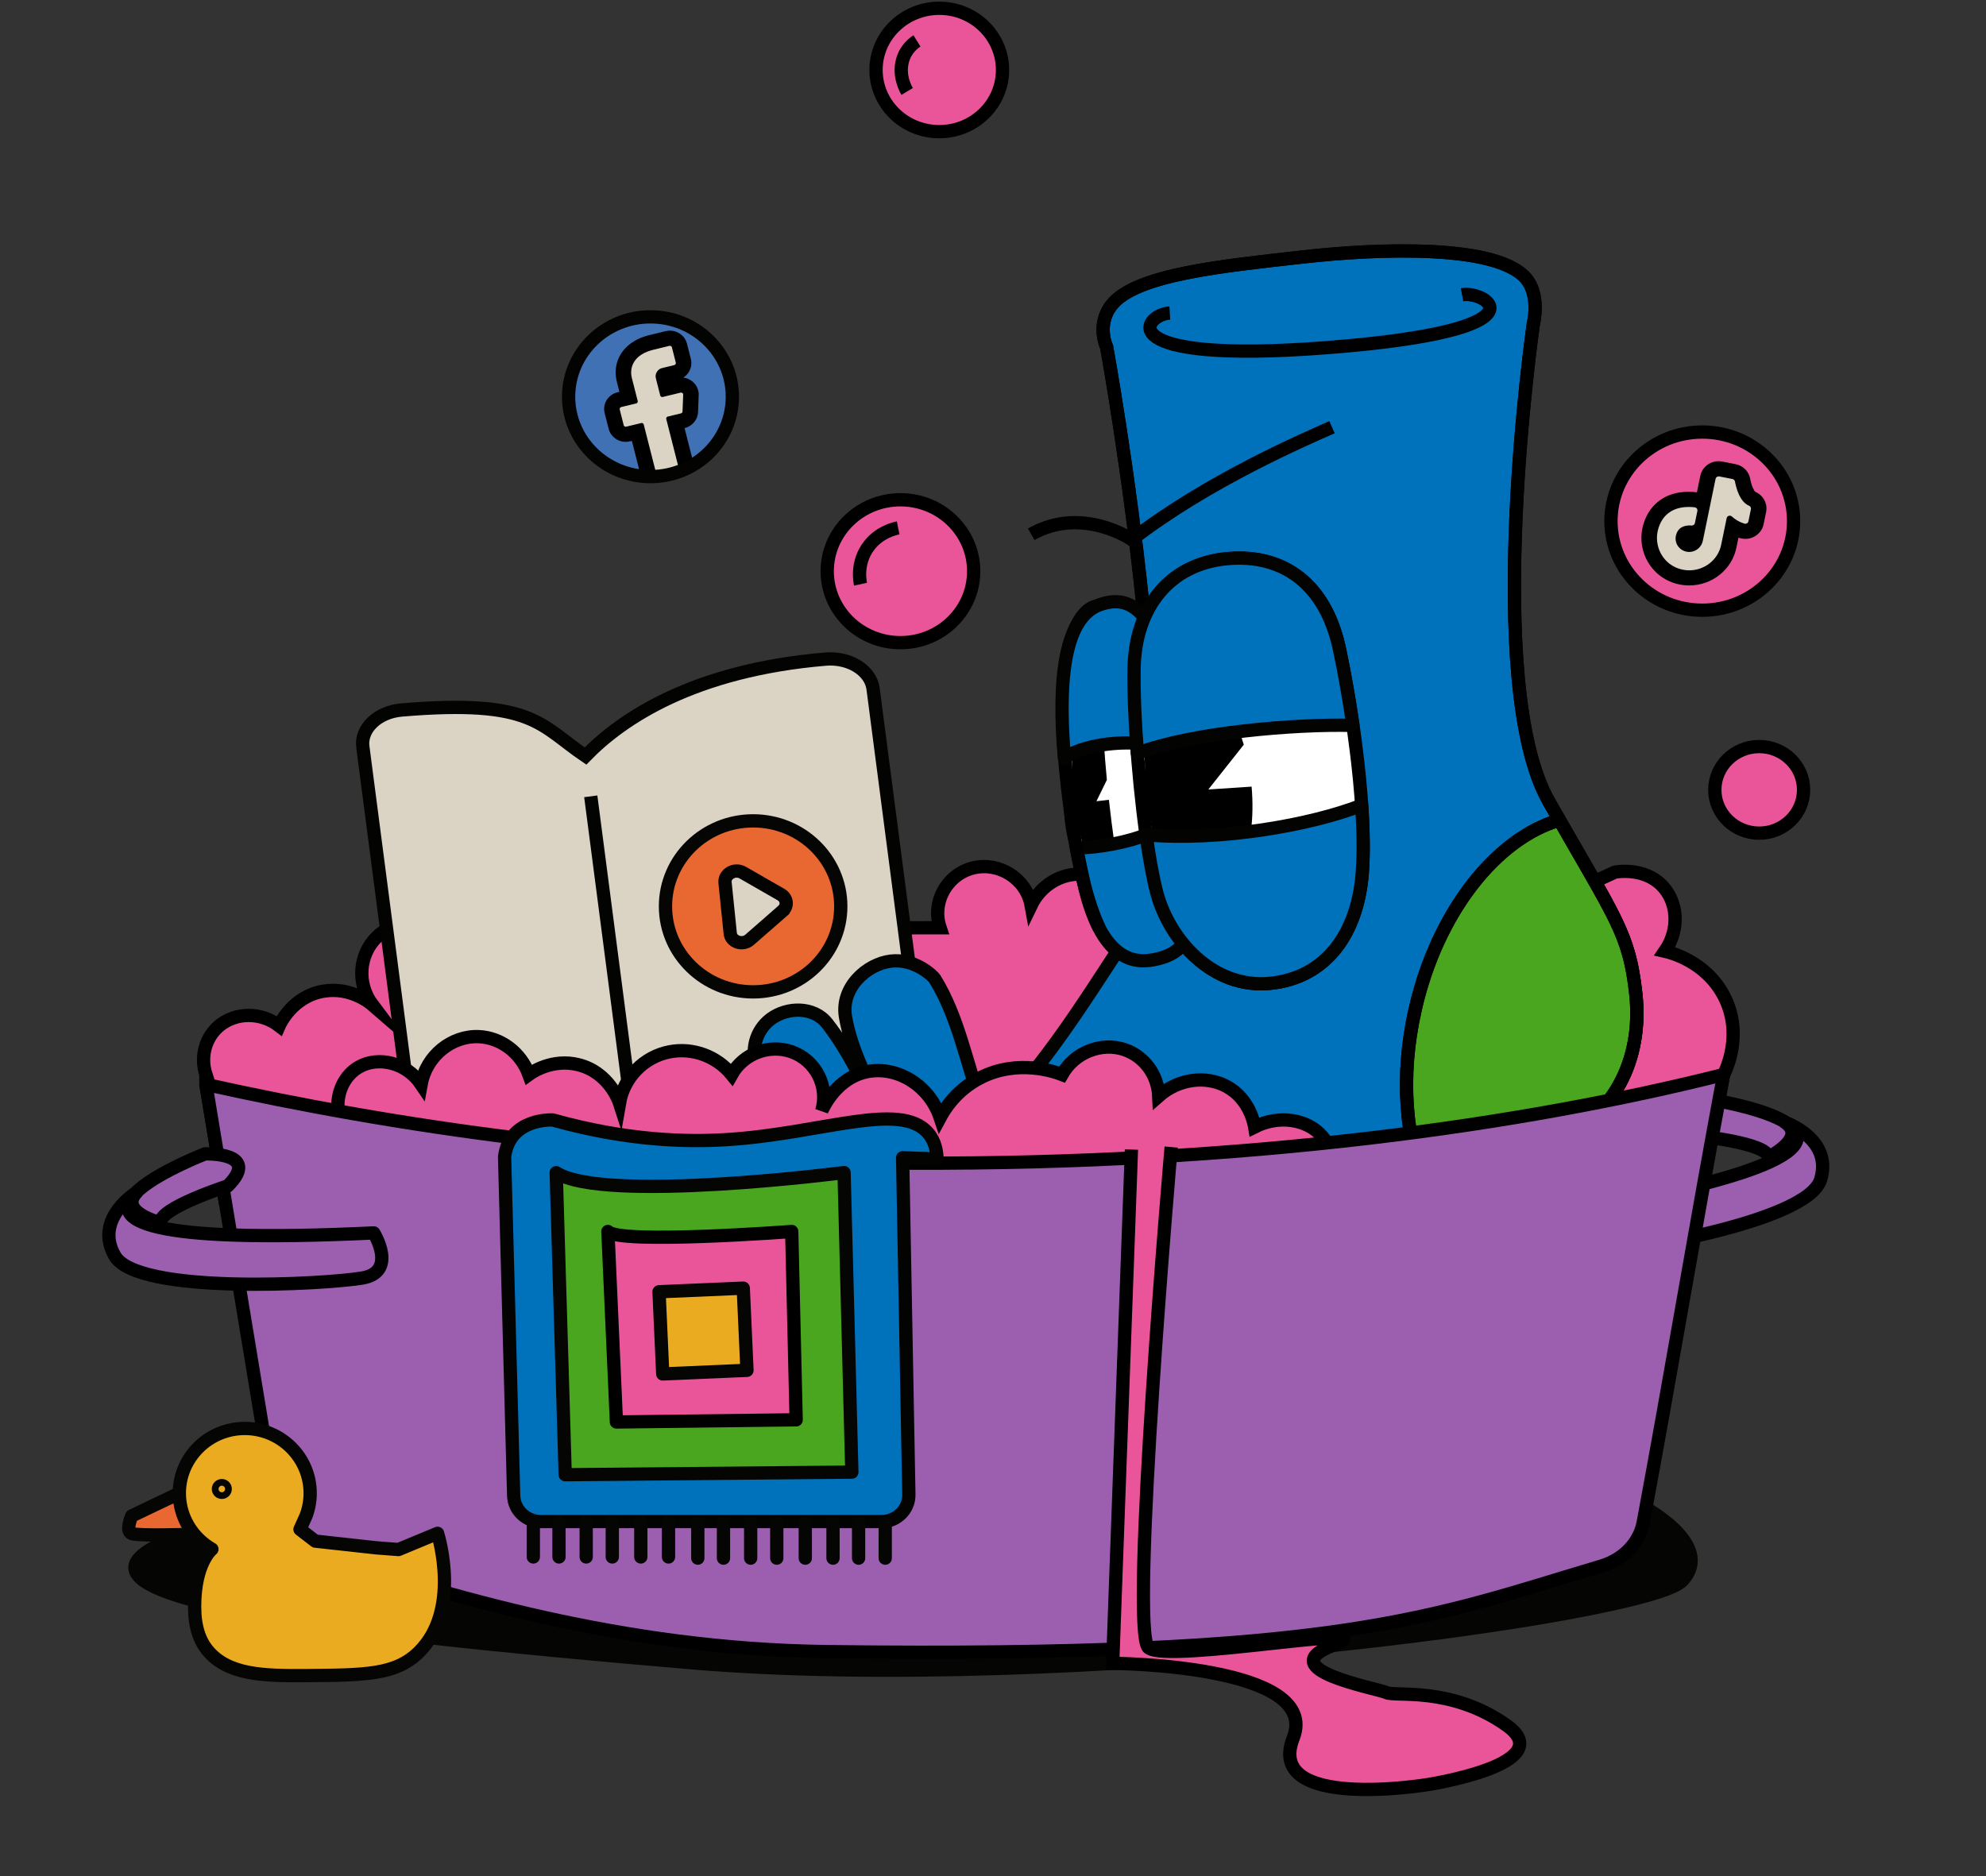 <svg width="598" height="565" viewBox="0 0 598 565" fill="none" xmlns="http://www.w3.org/2000/svg">
<rect x="0" y="0" width="598" height="565" fill="#333333" stroke="none"/>
<path d="M61.999 323.614C60.248 318.235 61.852 312.42 66.007 308.945C70.932 304.831 78.562 304.72 84.048 308.945C84.308 308.351 88.097 300.071 97.411 298.513C105.536 297.15 111.395 301.988 112.157 302.647C107.373 296.27 108.041 287.521 113.447 282.214C118.277 277.467 126.008 276.346 132.369 279.599C182.601 279.534 232.839 279.475 283.071 279.41C280.419 271.567 285.31 263.183 293.174 261.351C300.905 259.551 309.023 264.656 310.479 272.643C313.392 266.566 319.626 262.85 325.914 263.307C333.664 263.874 340.259 270.687 340.413 279.234C375.858 285.526 422.776 287.43 470.904 269.174C476.249 267.147 481.367 264.963 486.271 262.655C486.973 262.531 494.931 261.214 500.303 266.566C505.22 271.469 505.868 279.867 501.305 286.484C502.855 286.836 513.505 289.431 519.011 299.817C525.138 311.363 519.586 322.506 519.011 323.614C506.677 338.062 494.336 352.509 482.002 366.957L274.913 403.357L145.592 392.045L67.751 361.454C65.834 349.83 63.916 338.205 61.992 326.58V323.614H61.999Z" fill="#EA559A" stroke="black" stroke-width="4" stroke-miterlimit="10"/>
<path d="M253.901 361.343C214.74 364.623 197.214 391.465 208.145 411.728C219.083 431.991 316.34 453.63 342.405 428.646C386.864 386.027 382.715 374.402 411.693 364.545C433.842 357.008 440.931 354.354 463.842 346.074C486.854 337.762 494.584 318.065 492.566 299.478C490.542 280.897 486.606 277.017 466.381 241.413C446.163 205.815 461.677 97.666 461.677 97.666C461.677 97.666 463.709 89.777 460.014 84.529C452.163 73.38 415.073 74.808 392.209 77.397C367.821 80.161 342.051 82.671 334.774 91.785C329.984 97.79 333.224 104.545 333.224 104.545C333.224 104.545 340.18 142.952 344.262 183.746L342.178 183.524C337.541 183.055 335.028 186.823 332.91 190.872C332.91 190.872 325.768 202.621 322.627 235.813C319.487 268.998 342.585 270.25 342.585 270.25C343.975 274.592 335.79 278.758 340.434 279.227L338.75 283.009C323.229 305.828 294.224 357.953 253.914 361.33L253.901 361.343Z" fill="#0072BC" stroke="#030402" stroke-width="4" stroke-linejoin="round"/>
<path d="M208.152 411.727C213.21 421.096 236.696 430.745 263.068 435.968C264.772 436.3 266.482 436.62 268.193 436.913L269.643 437.161C272.202 437.591 274.774 437.969 277.346 438.308C277.854 438.373 278.369 438.439 278.876 438.497C280.407 438.693 281.943 438.862 283.46 438.999C283.714 439.032 283.975 439.052 284.228 439.078C284.85 439.143 285.465 439.201 286.086 439.247C286.781 439.306 287.462 439.364 288.15 439.404C288.618 439.449 289.079 439.482 289.54 439.508C292.059 439.677 294.565 439.795 297.024 439.847C299.055 439.899 301.046 439.906 303.024 439.867C303.458 439.867 303.886 439.853 304.32 439.834C304.801 439.827 305.269 439.814 305.743 439.788C306.217 439.769 306.685 439.749 307.16 439.73C307.627 439.723 308.095 439.684 308.556 439.651C309.959 439.567 311.329 439.462 312.692 439.332C312.772 439.332 312.852 439.325 312.946 439.312C317.362 438.869 321.538 438.165 325.373 437.187C326.536 436.88 327.685 436.554 328.794 436.202C330.264 435.72 331.681 435.205 333.024 434.625C333.351 434.475 333.685 434.325 334.013 434.181C334.661 433.875 335.309 433.562 335.93 433.236C338.396 431.925 340.581 430.4 342.405 428.646C343.354 427.74 344.276 426.847 345.184 425.966C320.349 449.529 313.908 408.748 286.193 383.223C262.019 360.945 240.778 361.708 226.486 368.945C226.152 369.108 225.825 369.284 225.511 369.46C223.774 370.418 222.137 371.449 220.613 372.531C220.506 372.596 220.406 372.674 220.313 372.746C205.807 383.197 201.143 398.786 208.145 411.747L208.152 411.727Z" fill="#CB5796"/>
<path d="M426.132 303.957C421.481 324.409 423.239 343.994 429.787 358.318C431.089 357.855 432.366 357.405 433.622 356.969C434.577 356.63 435.533 356.291 436.475 355.952C437.023 355.756 437.564 355.567 438.112 355.371C439.107 355.019 440.103 354.654 441.105 354.296C441.76 354.061 442.435 353.813 443.116 353.572C443.751 353.35 444.372 353.122 445.014 352.894C445.662 352.653 446.317 352.418 446.978 352.183C448.014 351.805 449.056 351.433 450.139 351.042C450.513 350.912 450.887 350.768 451.268 350.638C451.989 350.358 452.744 350.103 453.506 349.823C455.05 349.269 456.667 348.682 458.39 348.056C459.473 347.665 460.589 347.261 461.745 346.844C461.972 346.759 462.199 346.687 462.426 346.602C462.887 346.426 463.361 346.257 463.843 346.087C486.854 337.768 494.584 318.078 492.56 299.484C492.44 298.324 492.299 297.222 492.152 296.159C492.079 295.631 492.005 295.116 491.925 294.608C491.792 293.734 491.645 292.886 491.491 292.065C491.411 291.621 491.324 291.191 491.23 290.761C491.197 290.598 491.157 290.441 491.123 290.278C491.023 289.822 490.923 289.366 490.803 288.916C490.696 288.472 490.582 288.023 490.455 287.586C490.094 286.262 489.687 284.958 489.206 283.654C489.052 283.224 488.892 282.787 488.718 282.344C488.558 281.901 488.371 281.457 488.19 281.014C488.063 280.72 487.956 280.453 487.829 280.153C487.816 280.114 487.789 280.069 487.776 280.029C487.408 279.182 487.014 278.308 486.58 277.408C486.473 277.187 486.366 276.952 486.246 276.724C486.139 276.502 486.032 276.268 485.912 276.026C485.578 275.374 485.23 274.696 484.876 274.012C482.945 270.302 480.54 266.045 477.473 260.718C477.039 259.968 476.598 259.205 476.137 258.417C475.221 256.819 474.239 255.124 473.197 253.325C472.789 252.601 472.355 251.864 471.921 251.101C471.159 249.791 470.377 248.415 469.549 246.981C450.573 252.457 432.78 274.709 426.125 303.957H426.132Z" fill="#4AA61E" stroke="#050504" stroke-width="4" stroke-miterlimit="10"/>
<path d="M208.153 411.728C219.09 431.991 316.347 453.63 342.412 428.646C386.871 386.027 382.722 374.402 411.7 364.545C433.849 357.008 440.938 354.354 463.85 346.074C486.861 337.762 494.591 318.065 492.574 299.478C490.549 280.897 486.614 277.017 466.389 241.413C446.17 205.815 461.685 97.666 461.685 97.666C461.685 97.666 463.716 89.777 460.021 84.529C452.17 73.38 415.081 74.808 392.216 77.397C367.829 80.161 342.058 82.671 334.782 91.785C329.991 97.79 333.232 104.545 333.232 104.545C333.232 104.545 339.96 141.681 344.062 181.712C344.169 182.762 345.987 192.815 344.557 192.861C343.04 192.913 349.722 186.406 345.947 236.83" stroke="black" stroke-width="4" stroke-miterlimit="10"/>
<path d="M352.241 94.269C344.056 94.739 333.953 109.78 399.526 104.701C467.731 99.42 447.192 87.41 440.223 88.773" stroke="black" stroke-width="4" stroke-miterlimit="10"/>
<path d="M469.556 246.981C450.573 252.451 432.794 274.703 426.132 303.963C421.482 324.409 423.239 344.001 429.78 358.312" stroke="black" stroke-width="4" stroke-miterlimit="10"/>
<path d="M345.846 425.315C320.457 450.247 314.156 408.97 286.2 383.211C258.244 357.452 234.218 362.491 220.32 372.727" stroke="black" stroke-width="4" stroke-miterlimit="10"/>
<path d="M263.075 435.962V435.994L313.615 446.941C313.615 446.941 409.996 467.817 414.259 468.737C418.829 469.728 424.756 466.2 416.43 456.388C410.584 449.516 384.292 418.554 369.098 400.664C362.61 408.162 354.225 417.302 342.412 428.634C328.387 442.071 293.777 442.025 263.075 435.955V435.962Z" fill="black" stroke="black" stroke-width="4" stroke-miterlimit="10"/>
<path d="M341.476 201.441C341.362 208.339 341.743 217.44 342.478 226.874C343.133 235.206 344.035 243.806 345.09 251.408C346.072 258.462 347.188 264.649 348.344 268.972C352.166 283.205 365.255 297.796 382.34 296.153C399.411 294.497 408.759 281.02 410.182 262.98C410.202 262.635 410.236 262.276 410.256 261.918C410.616 256.304 410.489 249.641 410.015 242.528C409.481 234.75 408.545 226.457 407.383 218.457C406.18 210.158 404.743 202.171 403.313 195.443C399.144 175.903 386.402 166.606 369.318 168.262C360.779 169.09 353.897 172.721 349.119 178.465C344.329 184.229 341.636 192.104 341.476 201.428V201.441Z" fill="white"/>
<path d="M320.495 228.224C320.789 231.653 321.183 235.343 321.697 239.307C322.472 245.351 323.301 250.678 324.156 255.352C324.684 258.286 325.252 260.972 325.813 263.424C332.154 290.793 340.299 289.92 348.337 288.831C354.871 287.944 360.484 286.373 361.446 270.537C361.6 268.04 361.633 265.184 361.533 261.924C361.319 254.524 360.43 244.999 358.7 232.761C356.274 215.582 353.355 204.016 350.295 196.264C344.168 180.656 337.493 180.604 333.163 181.529C327.203 182.814 317.014 187.99 320.495 228.217V228.224Z" fill="white"/>
<path d="M323.154 239.758C324.711 254.766 329.976 266.528 334.887 266.058C335.796 265.96 336.611 265.478 337.346 264.637C336.07 258.156 334.881 249.765 333.898 240.872L330.143 241.309L333.29 234.874C332.569 227.233 332.034 219.481 331.774 212.479C330.952 211.899 330.103 211.625 329.255 211.71C324.337 212.199 321.611 224.749 323.154 239.764V239.758Z" fill="black"/>
<path d="M341.476 201.441C341.416 205.04 341.483 209.251 341.69 213.796C342.471 232.729 345.264 257.504 348.345 268.978C352.166 283.211 365.256 297.802 382.34 296.159C399.412 294.503 408.759 281.027 410.182 262.987C411.011 252.607 409.989 238.297 408.191 224.286H408.178C406.855 213.926 405.084 203.742 403.32 195.449C399.151 175.909 386.409 166.612 369.325 168.268C360.786 169.096 353.904 172.728 349.126 178.472C344.336 184.235 341.643 192.111 341.483 201.434L341.476 201.441Z" stroke="black" stroke-width="4" stroke-miterlimit="10"/>
<path d="M345.377 239.536C347.375 258.821 352.299 273.582 362.295 272.597C372.11 271.632 378.537 255.75 376.867 236.908L363.838 237.762L374.515 224.279C370.62 211.005 362.923 201.988 355.065 202.758C345.076 203.742 343.386 220.25 345.383 239.542L345.377 239.536Z" fill="black"/>
<path d="M324.15 255.359C324.678 258.293 325.326 260.96 325.807 263.431C331.28 291.504 343.186 290.024 348.331 288.838C353.476 287.651 360.144 284.711 361.106 268.868C361.26 266.371 361.627 265.191 361.527 261.931L345.084 251.415C340.046 253.442 331.387 255.32 324.144 255.359H324.15Z" fill="#0072BC" stroke="#030402" stroke-width="4" stroke-linejoin="round"/>
<path d="M331.2 180.5C331.521 181.497 331.126 182.299 329.75 182.625C328.293 182.964 315.812 187.371 321.438 237.078C323.997 259.675 327.619 272.428 331.026 279.599" stroke="black" stroke-width="4" stroke-miterlimit="10"/>
<path d="M345.089 251.414C346.071 258.469 347.187 264.656 348.343 268.978C352.165 283.211 365.254 297.802 382.339 296.159C399.41 294.503 408.758 281.027 410.181 262.987C410.201 262.641 410.235 262.283 410.255 261.924C410.615 256.311 410.488 249.647 410.014 242.534C394.553 248.552 367.265 253.331 345.089 251.414Z" fill="#0072BC" stroke="#030402" stroke-width="4" stroke-linejoin="round"/>
<path d="M320.495 228.224C326.501 224.292 336.571 223.282 343.493 223.914L350.295 196.27C344.168 180.662 337.493 180.61 333.163 181.536C327.203 182.82 317.014 187.997 320.495 228.224Z" fill="#0072BC" stroke="#030402" stroke-width="4" stroke-linejoin="round"/>
<path d="M341.476 201.442C341.362 208.34 341.743 217.441 342.478 226.875C358.721 220.649 389.877 218.002 407.376 218.465C406.173 210.165 404.737 202.178 403.307 195.45C399.137 175.911 386.396 166.613 369.311 168.269C360.772 169.097 353.89 172.729 349.113 178.473C344.322 184.236 341.629 192.112 341.469 201.435L341.476 201.442Z" fill="#0072BC" stroke="#030402" stroke-width="4" stroke-linejoin="round"/>
<path d="M401.082 128.655C393.331 132.084 363.705 144.765 340.814 162.518C340.814 162.518 325.888 152.21 310.493 160.901" stroke="black" stroke-width="4" stroke-miterlimit="10"/>
<path d="M109.258 224.97L123.015 330.518C123.737 336.072 130.138 340.082 137.321 339.476C185.02 335.447 181.018 355.56 181.198 355.788C181.292 355.905 181.412 356.01 181.512 356.127C181.653 356.284 181.793 356.434 181.94 356.583C182.301 356.942 182.682 357.281 183.089 357.594C183.216 357.692 183.33 357.796 183.463 357.887C184.025 358.285 184.633 358.637 185.267 358.95C185.401 359.015 185.548 359.074 185.688 359.133C186.256 359.387 186.851 359.609 187.459 359.791C187.566 359.824 187.659 359.876 187.766 359.908C187.867 359.935 187.96 359.954 188.06 359.974C188.261 360.026 188.461 360.071 188.662 360.111C189.009 360.189 189.363 360.254 189.717 360.306C189.904 360.332 190.092 360.365 190.285 360.384C190.686 360.43 191.08 360.456 191.475 360.476C191.628 360.482 191.782 360.495 191.936 360.495C192.49 360.502 193.045 360.495 193.593 360.443C193.593 360.443 193.593 360.443 193.599 360.443C193.606 360.443 193.599 360.443 193.606 360.443C194.154 360.397 194.695 360.313 195.236 360.215C195.39 360.189 195.537 360.15 195.684 360.117C196.065 360.032 196.446 359.941 196.827 359.83C197.007 359.778 197.187 359.719 197.361 359.661C197.695 359.55 198.016 359.426 198.343 359.296C198.53 359.217 198.717 359.139 198.898 359.061C198.985 359.022 199.078 358.989 199.165 358.944C199.265 358.898 199.339 358.833 199.439 358.781C199.987 358.5 200.501 358.187 200.996 357.842C201.116 357.757 201.25 357.679 201.37 357.587C201.911 357.177 202.412 356.733 202.86 356.251C202.96 356.14 203.047 356.023 203.141 355.905C203.461 355.527 203.755 355.13 204.016 354.719C204.123 354.549 204.223 354.38 204.31 354.21C204.383 354.08 204.47 353.956 204.537 353.826C205.025 352.867 218.007 328.125 264.972 324.161C272.148 323.555 277.379 318.56 276.651 313.006L262.894 207.458C262.172 201.903 255.771 197.893 248.589 198.5C208.867 201.851 187.299 216.37 176.294 227.689C162.61 218.457 160.659 210.47 120.931 213.828C113.755 214.434 108.523 219.428 109.251 224.983L109.258 224.97ZM190.847 339.313L177.884 239.822Z" fill="#DBD4C5"/>
<path d="M190.847 339.313L177.884 239.822M109.258 224.97L123.015 330.518C123.737 336.072 130.138 340.082 137.321 339.476C185.02 335.447 181.018 355.56 181.198 355.788C181.292 355.905 181.412 356.01 181.512 356.127C181.653 356.284 181.793 356.434 181.94 356.583C182.301 356.942 182.682 357.281 183.089 357.594C183.216 357.692 183.33 357.796 183.463 357.887C184.025 358.285 184.633 358.637 185.267 358.95C185.401 359.015 185.548 359.074 185.688 359.133C186.256 359.387 186.851 359.609 187.459 359.791C187.566 359.824 187.659 359.876 187.766 359.908C187.867 359.935 187.96 359.954 188.06 359.974C188.261 360.026 188.461 360.071 188.662 360.111C189.009 360.189 189.363 360.254 189.717 360.306C189.904 360.332 190.092 360.365 190.285 360.384C190.686 360.43 191.08 360.456 191.475 360.476C191.628 360.482 191.782 360.495 191.936 360.495C192.49 360.502 193.045 360.495 193.593 360.443C193.593 360.443 193.593 360.443 193.599 360.443C193.606 360.443 193.599 360.443 193.606 360.443C194.154 360.397 194.695 360.313 195.236 360.215C195.39 360.189 195.537 360.15 195.684 360.117C196.065 360.032 196.446 359.941 196.827 359.83C197.007 359.778 197.187 359.719 197.361 359.661C197.695 359.55 198.016 359.426 198.343 359.296C198.53 359.217 198.717 359.139 198.898 359.061C198.985 359.022 199.078 358.989 199.165 358.944C199.265 358.898 199.339 358.833 199.439 358.781C199.987 358.5 200.501 358.187 200.996 357.842C201.116 357.757 201.25 357.679 201.37 357.587C201.911 357.177 202.412 356.733 202.86 356.251C202.96 356.14 203.047 356.023 203.141 355.905C203.461 355.527 203.755 355.13 204.016 354.719C204.123 354.549 204.223 354.38 204.31 354.21C204.383 354.08 204.47 353.956 204.537 353.826C205.025 352.867 218.007 328.125 264.972 324.161C272.148 323.555 277.379 318.56 276.651 313.006L262.894 207.458C262.172 201.903 255.771 197.893 248.589 198.5C208.867 201.851 187.299 216.37 176.294 227.689C162.61 218.457 160.659 210.47 120.931 213.828C113.755 214.434 108.523 219.428 109.251 224.983L109.258 224.97Z" stroke="#030402" stroke-width="4" stroke-miterlimit="10"/>
<path d="M295.78 333.302C291.009 320.458 288.704 306.46 281.462 294.77C281.007 294.033 275.495 288.576 268.232 289.457C260.969 290.337 253.112 297.417 254.575 306.186C256.346 316.748 261.978 326.339 265.68 336.412C260.127 327.004 255.798 316.794 249.029 308.175C245.027 303.083 237.036 303.181 232.045 306.916C227.454 310.359 225.797 316.65 228.263 322.01C231.116 328.216 239.815 346.771 239.815 346.771C233.809 339.906 229.659 330.922 221.788 326.182C220.506 325.406 214.265 324.539 209.147 327.89C202.967 331.933 200.548 341.164 204.39 349.862C207.236 350.292 210.082 350.729 212.929 351.159" fill="#0072BC"/>
<path d="M295.78 333.302C291.009 320.458 288.704 306.46 281.462 294.77C281.007 294.033 275.495 288.576 268.232 289.457C260.969 290.337 253.112 297.417 254.575 306.186C256.346 316.748 261.978 326.339 265.68 336.412C260.127 327.004 255.798 316.794 249.029 308.175C245.027 303.083 237.036 303.181 232.045 306.916C227.454 310.359 225.797 316.65 228.263 322.01C231.116 328.216 239.815 346.771 239.815 346.771C233.809 339.906 229.659 330.922 221.788 326.182C220.506 325.406 214.265 324.539 209.147 327.89C202.967 331.933 200.548 341.164 204.39 349.862C207.236 350.292 210.082 350.729 212.929 351.159" stroke="#030402" stroke-width="4" stroke-linejoin="round"/>
<path d="M101.828 334.593C101.22 329.084 103.706 323.823 108.102 321.332C113.922 318.033 122.387 319.976 126.811 326.548C128.387 317.883 136.071 311.852 144.183 312.204C150.824 312.491 156.858 317.023 159.243 323.614C160.031 323.04 166.272 318.646 174.25 320.68C183.357 323.008 186.35 331.588 186.537 332.168C187.887 324.396 193.94 318.248 201.644 316.768C208.586 315.432 215.809 318.092 220.312 323.614C223.874 317.244 231.664 314.382 238.393 316.768C245.562 319.311 249.658 327.154 247.42 334.593C247.607 334.124 251.823 324.188 261.778 322.636C270.518 321.273 279.852 326.972 283.079 336.569C284.395 334.111 287.943 328.295 295.186 324.592C306.638 318.737 317.99 322.923 319.781 323.614C323.603 316.853 331.694 313.782 338.616 316.116C344.489 318.098 348.625 323.666 348.913 330.088C354.799 324.905 363.071 323.803 369.351 327.2C376.26 330.936 377.61 338.401 377.777 339.398C385.173 335.662 393.639 337.064 398.082 342.195C402.285 347.046 401.263 353.363 401.075 354.413C382.808 372.512 364.534 390.611 346.267 408.716L200.889 413.977L86.441 368.796C91.572 357.393 96.697 345.996 101.828 334.593Z" fill="#EA559A" stroke="black" stroke-width="4" stroke-miterlimit="10"/>
<path d="M494.082 453.382C494.082 453.382 516.806 465.052 506.556 476.051C496.307 487.05 320.796 510.365 207.77 500.728C94.745 491.092 9.575 480.687 51.495 463.644C93.409 446.602 83.567 458.904 83.567 458.904L494.089 453.389L494.082 453.382Z" fill="#050504" stroke="#050504" stroke-width="4" stroke-linecap="round" stroke-linejoin="round"/>
<path d="M537.445 337.996C537.445 337.996 551.944 342.925 548.202 355.248C544.247 368.274 488.142 377.141 477.084 377.701C466.026 378.262 470.549 365.19 470.549 365.19C504.578 359.427 523.514 354.302 533.015 349.882C544.3 344.633 542.262 340.396 536.389 337.279C528.799 333.257 514.788 331.105 514.788 331.105C514.788 331.105 497.97 334.202 510.278 341.986C510.278 341.986 532.407 344.157 532.441 348.532C532.441 348.532 544.347 342.612 537.438 337.996" fill="#9C5FB0"/>
<path d="M537.445 337.996C537.445 337.996 551.944 342.925 548.202 355.248C544.247 368.274 488.142 377.141 477.084 377.701C466.026 378.262 470.549 365.19 470.549 365.19C504.578 359.427 523.514 354.302 533.015 349.882C544.3 344.633 542.262 340.396 536.389 337.279C528.799 333.257 514.788 331.105 514.788 331.105C514.788 331.105 497.97 334.202 510.278 341.986C510.278 341.986 532.407 344.157 532.441 348.532C532.441 348.532 544.347 342.612 537.438 337.996" stroke="black" stroke-width="4" stroke-linecap="round" stroke-linejoin="round"/>
<path d="M61.999 326.58C116.955 338.824 189.289 349.993 274.472 350.306C375.718 350.677 458.53 338.838 519.018 323.614C510.439 369.663 503.369 412.452 494.79 458.501C493.648 464.629 488.79 469.688 482.155 471.657C430.32 487.07 404.095 499.32 249.083 497.41C186.75 496.641 134.794 480.465 95.36 467.732C88.825 465.62 84.108 460.515 83.099 454.406C76.063 411.8 69.034 369.193 61.999 326.58Z" fill="#9C5FB0" stroke="black" stroke-width="4" stroke-linecap="round" stroke-linejoin="round"/>
<path d="M41.179 359.068C41.179 359.068 28.143 366.977 34.551 378.197C41.326 390.063 98.066 386.731 108.983 384.919C119.901 383.113 112.551 371.312 112.551 371.312C78.055 372.955 58.424 371.997 48.168 369.721C35.981 367.016 37.016 362.439 42.047 358.142C48.555 352.594 61.738 347.509 61.738 347.509C61.738 347.509 78.843 346.935 68.58 357.164C68.58 357.164 47.473 364.01 48.422 368.287C48.422 368.287 35.473 365.053 41.179 359.075" fill="#9C5FB0"/>
<path d="M41.179 359.068C41.179 359.068 28.143 366.977 34.551 378.197C41.326 390.063 98.066 386.731 108.983 384.919C119.901 383.113 112.551 371.312 112.551 371.312C78.055 372.955 58.424 371.997 48.168 369.721C35.981 367.016 37.016 362.439 42.047 358.142C48.555 352.594 61.738 347.509 61.738 347.509C61.738 347.509 78.843 346.935 68.58 357.164C68.58 357.164 47.473 364.01 48.422 368.287C48.422 368.287 35.473 365.053 41.179 359.075" stroke="black" stroke-width="4" stroke-linecap="round" stroke-linejoin="round"/>
<path d="M340.687 346.197L335.035 500.95C335.035 500.95 398.082 501.275 389.396 523.443C380.71 545.61 429.893 537.46 429.893 537.46C429.893 537.46 470.243 531.266 453.539 519.531C436.835 507.795 420.131 511.055 417.458 509.751C414.786 508.447 382.514 502.853 401.322 495.545C420.131 488.236 351.725 501.015 345.839 496.255C339.952 491.496 352.647 345.454 352.647 345.454" fill="#EA559A"/>
<path d="M340.687 346.197L335.035 500.95C335.035 500.95 398.082 501.275 389.396 523.443C380.71 545.61 429.893 537.46 429.893 537.46C429.893 537.46 470.243 531.266 453.539 519.531C436.835 507.795 420.131 511.055 417.458 509.751C414.786 508.447 382.514 502.853 401.322 495.545C420.131 488.236 351.725 501.015 345.839 496.255C339.952 491.496 352.647 345.454 352.647 345.454" stroke="black" stroke-width="4" stroke-miterlimit="10"/>
<path d="M54.001 449.705L39.676 456.538C39.676 456.538 37.631 461.115 39.676 461.865C41.72 462.614 57.074 462.106 57.074 462.106" fill="#E96730"/>
<path d="M54.001 449.705L39.676 456.538C39.676 456.538 37.631 461.115 39.676 461.865C41.72 462.614 57.074 462.106 57.074 462.106" stroke="#050504" stroke-width="4" stroke-linecap="round" stroke-linejoin="round"/>
<path d="M131.754 461.78C132.148 463.031 138.743 485.114 126.142 497.547C119.18 504.419 110.159 504.49 92.119 504.634C79.304 504.738 68.781 504.425 62.667 497.234C60.081 494.189 58.604 489.899 58.604 483.875C58.604 470.673 63.809 466.559 63.809 466.559C57.943 463.181 54.001 456.896 54.001 449.699C54.001 438.935 62.821 430.205 73.698 430.205C84.576 430.205 93.395 438.935 93.395 449.699C93.395 452.137 92.948 454.465 92.119 456.61L90.329 460.587L94.932 464.133L113.353 466.161L120.001 466.669L131.754 461.786V461.78Z" fill="#EBAB21" stroke="#050504" stroke-width="4" stroke-linecap="round" stroke-linejoin="round"/>
<path d="M66.79 449.444C67.355 449.444 67.812 448.992 67.812 448.434C67.812 447.876 67.355 447.423 66.79 447.423C66.226 447.423 65.768 447.876 65.768 448.434C65.768 448.992 66.226 449.444 66.79 449.444Z" stroke="#050504" stroke-width="4" stroke-linecap="round" stroke-linejoin="round"/>
<path d="M529.708 250.919C537.088 250.919 543.071 245.081 543.071 237.88C543.071 230.678 537.088 224.84 529.708 224.84C522.328 224.84 516.345 230.678 516.345 237.88C516.345 245.081 522.328 250.919 529.708 250.919Z" fill="#EA559A" stroke="black" stroke-width="4" stroke-miterlimit="10"/>
<path d="M271.132 193.546C283.309 193.546 293.181 183.913 293.181 172.03C293.181 160.148 283.309 150.515 271.132 150.515C258.954 150.515 249.082 160.148 249.082 172.03C249.082 183.913 258.954 193.546 271.132 193.546Z" fill="#EA559A" stroke="black" stroke-width="4" stroke-miterlimit="10"/>
<path d="M270.437 158.985C269.241 159.226 264.918 160.237 261.785 164.207C257.782 169.273 258.925 175.075 259.112 175.943" fill="#EA559A"/>
<path d="M270.437 158.985C269.241 159.226 264.918 160.237 261.785 164.207C257.782 169.273 258.925 175.075 259.112 175.943" stroke="black" stroke-width="4" stroke-miterlimit="10"/>
<path d="M282.825 39.653C293.341 39.653 301.867 31.334 301.867 21.072C301.867 10.81 293.341 2.491 282.825 2.491C272.308 2.491 263.782 10.81 263.782 21.072C263.782 31.334 272.308 39.653 282.825 39.653Z" fill="#EA559A" stroke="black" stroke-width="4" stroke-miterlimit="10"/>
<path d="M276.11 12.33C275.375 12.786 272.776 14.533 271.76 18.204C270.464 22.885 272.789 26.94 273.15 27.54" fill="#EA559A"/>
<path d="M276.11 12.33C275.375 12.786 272.776 14.533 271.76 18.204C270.464 22.885 272.789 26.94 273.15 27.54" stroke="black" stroke-width="4" stroke-miterlimit="10"/>
<path d="M512.571 183.773C527.756 183.773 540.065 171.761 540.065 156.944C540.065 142.127 527.756 130.116 512.571 130.116C497.386 130.116 485.076 142.127 485.076 156.944C485.076 171.761 497.386 183.773 512.571 183.773Z" fill="#EA559A" stroke="black" stroke-width="4" stroke-miterlimit="10"/>
<path d="M508.656 174.034C507.768 174.034 506.879 173.936 506.01 173.747C502.736 173.036 499.99 171.067 498.286 168.205C496.522 165.239 496.108 161.633 497.151 158.321C498.741 153.275 502.87 150.38 508.476 150.38C509.191 150.38 509.906 150.426 510.614 150.517C511.409 150.622 512.137 151.013 512.652 151.6L514.269 143.743C514.576 142.25 515.926 141.174 517.483 141.174C517.696 141.174 517.917 141.194 518.124 141.24L522.12 142.022C523.456 142.283 524.471 143.3 524.705 144.604C525.22 147.466 526.369 149.709 527.558 150.198C528.995 150.785 529.81 152.291 529.503 153.777L528.748 157.448C528.44 158.934 527.091 160.016 525.527 160.016C525.193 160.016 524.859 159.964 524.538 159.867C523.556 159.567 522.627 159.149 521.759 158.621L520.543 164.522C519.407 170.031 514.409 174.034 508.65 174.034H508.656ZM508.743 160.505C507.293 160.505 507.039 161.138 506.899 161.842C506.799 162.331 506.912 162.82 507.213 163.224C507.387 163.459 507.788 163.857 508.476 163.928C508.536 163.928 508.589 163.935 508.65 163.935C509.485 163.935 510.253 163.283 510.434 162.416L510.888 160.193C510.44 160.408 509.946 160.532 509.425 160.532C509.331 160.532 509.231 160.532 509.131 160.519C509.017 160.505 508.883 160.499 508.743 160.499V160.505Z" fill="#DBD4C5"/>
<path d="M517.482 143.463C517.542 143.463 517.603 143.463 517.669 143.482L521.665 144.265C522.046 144.336 522.34 144.63 522.407 145.001C522.701 146.644 523.763 151.123 526.663 152.31C527.07 152.479 527.304 152.903 527.217 153.334L526.462 157.004C526.369 157.447 525.975 157.741 525.534 157.741C525.44 157.741 525.34 157.728 525.24 157.695C523.743 157.239 522.5 156.476 521.478 155.55C521.291 155.381 521.064 155.302 520.836 155.302C520.415 155.302 520.008 155.576 519.914 156.039L518.257 164.085C517.322 168.622 513.226 171.765 508.656 171.765C507.954 171.765 507.233 171.693 506.518 171.537C500.832 170.298 497.671 164.443 499.389 159.006C501.086 153.633 505.529 152.675 508.482 152.675C509.197 152.675 509.825 152.734 510.306 152.792C510.841 152.864 511.202 153.366 511.095 153.881L510.346 157.532C510.259 157.963 509.872 158.269 509.431 158.269C509.404 158.269 509.378 158.269 509.351 158.269C509.17 158.256 508.97 158.243 508.756 158.243C507.3 158.243 505.168 158.725 504.614 161.411C504.139 163.713 505.79 165.962 508.242 166.21C508.382 166.223 508.516 166.23 508.656 166.23C510.62 166.23 512.337 164.802 512.732 162.878L516.574 144.212C516.66 143.776 517.055 143.476 517.496 143.476M517.482 138.899C514.816 138.899 512.498 140.75 511.977 143.3L510.954 148.261C510.954 148.261 510.934 148.261 510.928 148.261C510.119 148.157 509.297 148.098 508.476 148.098C501.774 148.098 496.83 151.58 494.912 157.65C493.676 161.568 494.164 165.838 496.262 169.352C498.299 172.775 501.58 175.122 505.496 175.977C506.531 176.205 507.594 176.316 508.649 176.316C515.518 176.316 521.485 171.543 522.834 164.971L523.462 161.927C523.589 161.966 523.709 162.005 523.836 162.044C524.384 162.213 524.952 162.292 525.52 162.292C528.193 162.292 530.511 160.44 531.032 157.891L531.788 154.22C532.309 151.697 530.939 149.148 528.534 148.124C528.126 147.779 527.384 146.344 527.003 144.206C526.603 141.97 524.865 140.235 522.58 139.786L518.585 139.003C518.217 138.931 517.85 138.899 517.476 138.899H517.482Z" fill="black"/>
<path d="M195.864 143.539C209.48 143.539 220.519 132.768 220.519 119.481C220.519 106.194 209.48 95.423 195.864 95.423C182.247 95.423 171.209 106.194 171.209 119.481C171.209 132.768 182.247 143.539 195.864 143.539Z" fill="#4171B5"/>
<mask id="mask0_8_2" style="mask-type:luminance" maskUnits="userSpaceOnUse" x="171" y="95" width="50" height="49">
<path d="M195.864 143.539C209.48 143.539 220.519 132.768 220.519 119.481C220.519 106.194 209.48 95.423 195.864 95.423C182.247 95.423 171.209 106.194 171.209 119.481C171.209 132.768 182.247 143.539 195.864 143.539Z" fill="white"/>
</mask>
<g mask="url(#mask0_8_2)">
<path d="M198.343 145.924C196.973 145.924 195.791 145.018 195.463 143.721L191.975 130.01L189.136 130.701C188.902 130.759 188.661 130.786 188.421 130.786C187.058 130.786 185.875 129.879 185.541 128.588L184.338 123.868C184.145 123.118 184.265 122.343 184.672 121.677C185.08 121.012 185.728 120.55 186.496 120.361L189.336 119.669L188 114.408C186.884 110.04 188.969 104.85 196.131 103.116L200.995 101.936C201.229 101.877 201.47 101.851 201.71 101.851C203.073 101.851 204.256 102.757 204.59 104.048L205.759 108.651C205.953 109.401 205.833 110.177 205.425 110.842C205.018 111.507 204.37 111.97 203.601 112.159L199.846 113.071C199.846 113.071 199.719 113.221 199.753 113.352L200.661 116.931L204.37 116.031C204.603 115.973 204.844 115.947 205.085 115.947C205.886 115.947 206.661 116.273 207.223 116.833C207.777 117.394 208.078 118.17 208.051 118.946L207.857 123.999C207.811 125.283 206.882 126.391 205.606 126.698L203.294 127.258L206.788 140.969C206.982 141.719 206.862 142.495 206.454 143.16C206.047 143.825 205.399 144.288 204.63 144.477L199.064 145.827C198.831 145.885 198.59 145.911 198.35 145.911L198.343 145.924Z" fill="#DBD4C5"/>
<path d="M201.711 104.146C201.991 104.146 202.245 104.335 202.319 104.609L203.488 109.212C203.568 109.538 203.368 109.87 203.034 109.955L199.279 110.868C198.116 111.148 197.121 112.498 197.481 113.912L198.804 119.109C198.878 119.389 199.132 119.571 199.412 119.571C199.459 119.571 199.513 119.571 199.566 119.552L204.931 118.248C204.985 118.235 205.032 118.228 205.085 118.228C205.432 118.228 205.726 118.509 205.713 118.861L205.519 123.92C205.506 124.194 205.312 124.422 205.045 124.494L201.069 125.459C200.735 125.537 200.528 125.869 200.615 126.202L204.517 141.536C204.597 141.862 204.397 142.195 204.063 142.28L198.497 143.629C198.444 143.642 198.397 143.649 198.343 143.649C198.063 143.649 197.809 143.46 197.735 143.186L193.833 127.851C193.76 127.571 193.506 127.389 193.225 127.389C193.178 127.389 193.125 127.389 193.072 127.408L188.568 128.497C188.515 128.51 188.468 128.517 188.414 128.517C188.134 128.517 187.88 128.327 187.806 128.054L186.604 123.333C186.524 123.007 186.724 122.675 187.058 122.59L191.562 121.501C191.896 121.423 192.103 121.091 192.016 120.758L190.265 113.873C189.383 110.411 191.08 106.708 196.686 105.345L201.55 104.165C201.604 104.152 201.651 104.146 201.704 104.146M201.711 99.582C201.276 99.582 200.849 99.634 200.428 99.732L195.564 100.912C190.793 102.066 188.341 104.498 187.125 106.33C185.448 108.853 184.953 111.917 185.735 114.969L186.51 118.013L185.936 118.15C184.559 118.483 183.403 119.317 182.668 120.504C181.94 121.69 181.726 123.079 182.067 124.422L183.27 129.142C183.858 131.457 185.976 133.067 188.414 133.067C188.849 133.067 189.276 133.015 189.697 132.917L190.265 132.78L193.192 144.281C193.78 146.596 195.898 148.206 198.337 148.206C198.771 148.206 199.199 148.154 199.619 148.056L205.185 146.707C206.562 146.374 207.718 145.539 208.452 144.353C209.181 143.166 209.395 141.778 209.054 140.435L206.127 128.934L206.167 128.921C208.446 128.367 210.103 126.378 210.19 124.09L210.383 119.037C210.437 117.642 209.896 116.259 208.9 115.255C208.058 114.408 206.936 113.86 205.746 113.71C207.597 112.543 208.586 110.313 208.025 108.11L206.856 103.507C206.268 101.192 204.15 99.582 201.711 99.582Z" fill="black"/>
</g>
<path d="M195.864 143.539C209.48 143.539 220.519 132.768 220.519 119.481C220.519 106.194 209.48 95.423 195.864 95.423C182.247 95.423 171.209 106.194 171.209 119.481C171.209 132.768 182.247 143.539 195.864 143.539Z" stroke="#030402" stroke-width="4" stroke-linecap="round" stroke-linejoin="round"/>
<path d="M226.773 298.721C241.349 298.721 253.165 287.191 253.165 272.968C253.165 258.745 241.349 247.215 226.773 247.215C212.197 247.215 200.381 258.745 200.381 272.968C200.381 287.191 212.197 298.721 226.773 298.721Z" fill="#E96730" stroke="#050504" stroke-width="4" stroke-linecap="round" stroke-linejoin="round"/>
<path d="M235.654 274.331L225.718 283.015C223.62 284.854 220.146 283.713 219.878 281.098L218.315 265.816C218.048 263.202 221.221 261.422 223.654 262.81L235.153 269.408C237.037 270.491 237.284 272.903 235.654 274.324V274.331Z" fill="#DBD4C5" stroke="#030402" stroke-width="4" stroke-miterlimit="10"/>
<path d="M151.932 348.362L154.672 450.461C154.785 454.79 158.42 458.245 162.857 458.245H265.472C270.056 458.245 273.744 454.581 273.664 450.109L271.786 348.682L282.143 349.04C282.096 346.973 281.682 343.792 279.417 341.184C271.005 331.496 247.272 341.464 218.701 343.225C206.541 343.974 188.714 343.537 166.465 337.298C166.465 337.298 153.449 336.522 151.939 348.362H151.932Z" fill="#0072BC" stroke="#030402" stroke-width="4" stroke-linejoin="round"/>
<path d="M167.473 353.173L170.186 444.142L256.498 443.354L254.153 353.14C254.153 353.14 181.798 362.476 167.473 353.173Z" fill="#4AA61E" stroke="#050504" stroke-width="4" stroke-linecap="round" stroke-linejoin="round"/>
<path d="M238.392 370.881C238.392 370.881 186.489 374.793 183.042 370.881L185.607 428.255L239.728 427.603L238.392 370.881Z" fill="#EA559A" stroke="black" stroke-width="4" stroke-linejoin="round"/>
<path d="M223.804 387.947L198.439 389.036L199.555 413.787L224.921 412.698L223.804 387.947Z" fill="#EBAB21" stroke="#050504" stroke-width="4" stroke-linecap="round" stroke-linejoin="round"/>
<path d="M160.585 458.454V468.905" stroke="#050504" stroke-width="4" stroke-linecap="round" stroke-linejoin="round"/>
<path d="M168.316 458.454V468.905" stroke="#050504" stroke-width="4" stroke-linecap="round" stroke-linejoin="round"/>
<path d="M176.507 458.454V468.905" stroke="#050504" stroke-width="4" stroke-linecap="round" stroke-linejoin="round"/>
<path d="M184.365 458.454V468.905" stroke="#050504" stroke-width="4" stroke-linecap="round" stroke-linejoin="round"/>
<path d="M192.951 458.454V468.905" stroke="#050504" stroke-width="4" stroke-linecap="round" stroke-linejoin="round"/>
<path d="M201.295 458.454V468.905" stroke="#050504" stroke-width="4" stroke-linecap="round" stroke-linejoin="round"/>
<path d="M210.116 458.812V469.263" stroke="#050504" stroke-width="4" stroke-linecap="round" stroke-linejoin="round"/>
<path d="M217.846 458.813V469.264" stroke="#050504" stroke-width="4" stroke-linecap="round" stroke-linejoin="round"/>
<path d="M226.031 458.812V469.263" stroke="#050504" stroke-width="4" stroke-linecap="round" stroke-linejoin="round"/>
<path d="M233.895 458.812V469.263" stroke="#050504" stroke-width="4" stroke-linecap="round" stroke-linejoin="round"/>
<path d="M242.481 458.812V469.263" stroke="#050504" stroke-width="4" stroke-linecap="round" stroke-linejoin="round"/>
<path d="M250.826 458.813V469.264" stroke="#050504" stroke-width="4" stroke-linecap="round" stroke-linejoin="round"/>
<path d="M258.53 458.813V469.264" stroke="#050504" stroke-width="4" stroke-linecap="round" stroke-linejoin="round"/>
<path d="M266.548 458.812V469.263" stroke="#050504" stroke-width="4" stroke-linecap="round" stroke-linejoin="round"/>
</svg>
